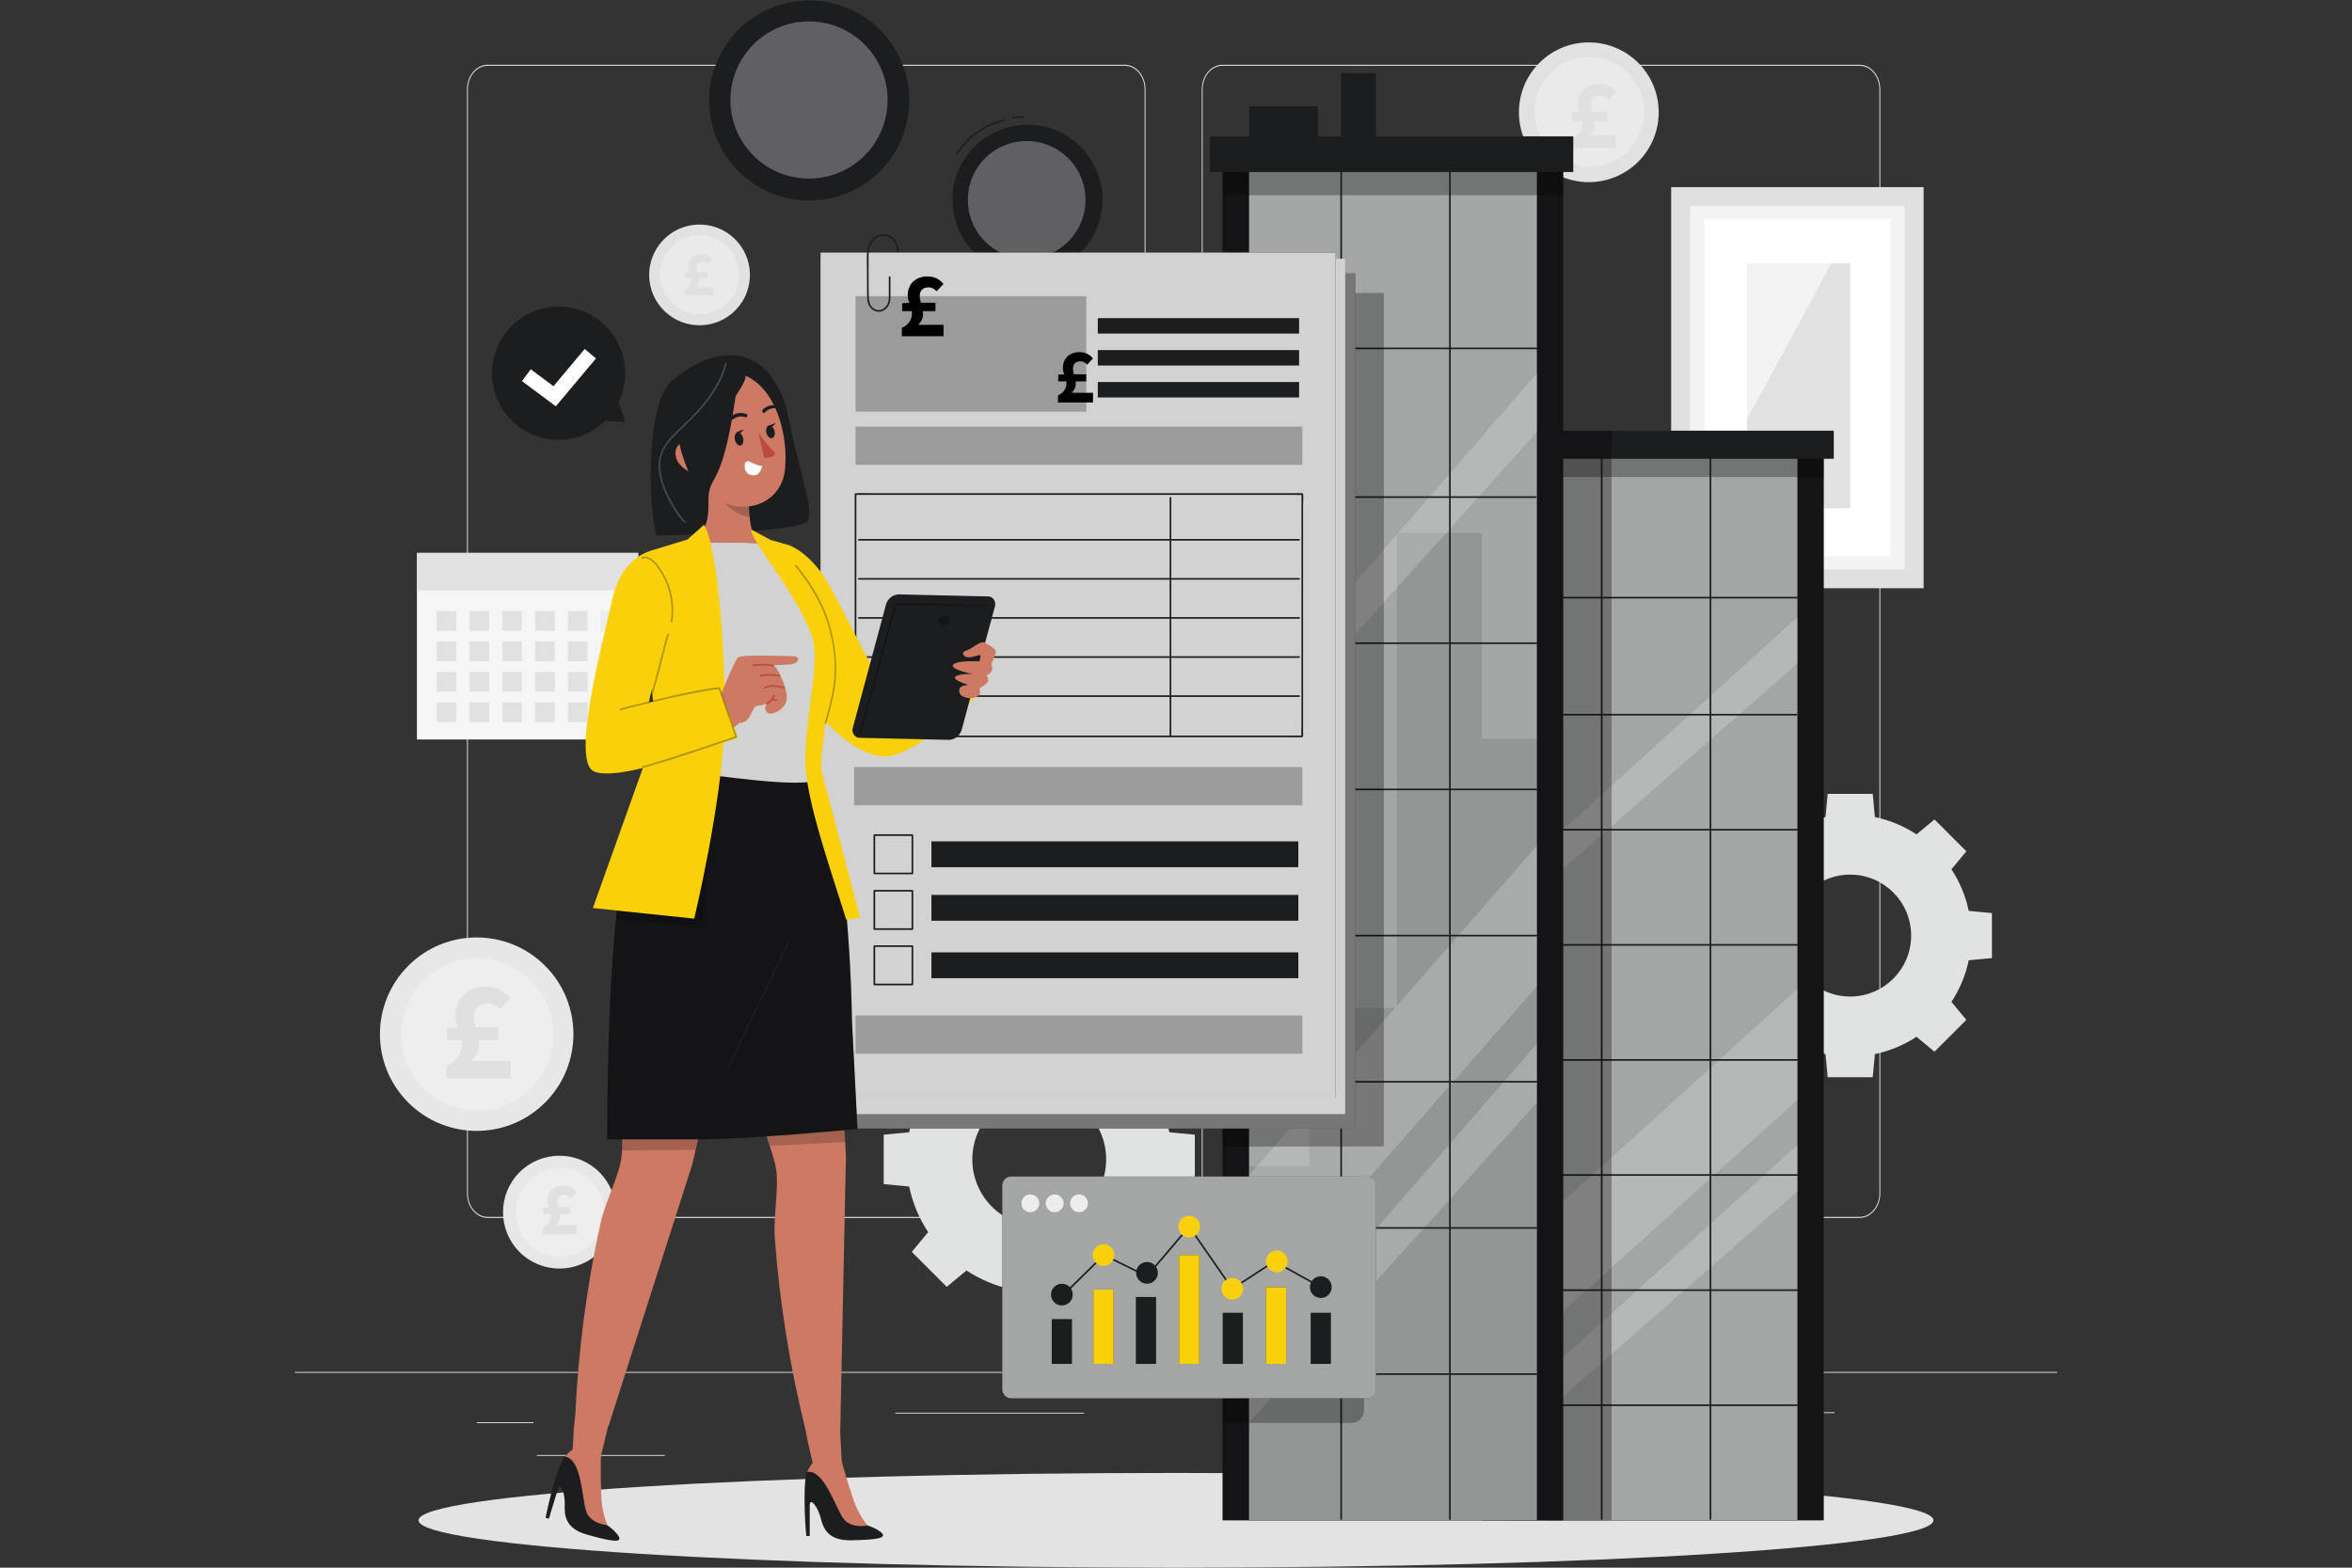 <?xml version="1.0" encoding="UTF-8"?>
<!-- Generator: Adobe Illustrator 28.1.0, SVG Export Plug-In . SVG Version: 6.00 Build 0)  -->
<svg xmlns="http://www.w3.org/2000/svg" xmlns:xlink="http://www.w3.org/1999/xlink" version="1.1" id="Layer_1" x="0px" y="0px" viewBox="0 0 1080 720" style="enable-background:new 0 0 1080 720;" xml:space="preserve">
<rect x="0" y="0" width="1080" height="720" fill="#333333" stroke="none"/>
<style type="text/css">
	.st0{fill:#E0E0E1;}
	.st1{fill:#E1E1E1;}
	.st2{fill:#F5F5F5;}
	.st3{fill:#ECECEC;}
	.st4{fill:#E7E7E7;}
	.st5{opacity:0.3;fill:#FFFFFF;}
	.st6{fill:#E1E1E2;}
	.st7{opacity:0.6;fill:#FFFFFF;enable-background:new    ;}
	.st8{fill:#FFFFFF;}
	.st9{fill:#E1E2E2;}
	.st10{fill:#E3E3E3;}
	.st11{fill:#1C1D1F;}
	.st12{opacity:0.3;}
	.st13{opacity:0.6;fill:#FFFFFF;}
	.st14{opacity:0.2;fill:#FFFFFF;}
	.st15{opacity:0.1;}
	.st16{fill:#F9D00A;}
	.st17{opacity:0.8;fill:#FFFFFF;}
	.st18{opacity:0.4;fill:#FFFFFF;}
	.st19{opacity:0.3;fill:#1C1D1F;}
	.st20{fill:#CD7963;}
	.st21{opacity:0.2;enable-background:new    ;}
	.st22{opacity:0.2;}
	.st23{fill:#B94C3C;}
</style>
<g>
	<g>
		<g>
			<g>
				<g>
					<path class="st0" d="M853.91,559.37H561.33c-5.23,0-9.49-5.06-9.49-11.29V41.03c0-6.23,4.26-11.29,9.49-11.29h292.58       c5.23,0,9.49,5.06,9.49,11.29v507.05C863.4,554.3,859.14,559.37,853.91,559.37z M561.33,30.22c-5.01,0-9.08,4.85-9.08,10.81       v507.05c0,5.96,4.08,10.81,9.08,10.81h292.58c5.01,0,9.08-4.85,9.08-10.81V41.03c0-5.96-4.08-10.81-9.08-10.81H561.33z"></path>
				</g>
			</g>
			<g>
				<g>
					<path class="st0" d="M516.52,559.37H223.93c-5.23,0-9.49-5.06-9.49-11.29V41.03c0-6.23,4.26-11.29,9.49-11.29h292.58       c5.23,0,9.49,5.06,9.49,11.29v507.05C526.01,554.3,521.75,559.37,516.52,559.37z M223.93,30.22c-5.01,0-9.08,4.85-9.08,10.81       v507.05c0,5.96,4.08,10.81,9.08,10.81h292.58c5.01,0,9.08-4.85,9.08-10.81V41.03c0-5.96-4.08-10.81-9.08-10.81H223.93z"></path>
				</g>
			</g>
		</g>
		<g>
			<g>
				<g>
					<rect x="135.31" y="630.1" class="st0" width="809.37" height="0.4"></rect>
				</g>
			</g>
			<rect x="218.96" y="653.2" class="st1" width="26" height="0.4"></rect>
			<rect x="411.07" y="648.81" class="st0" width="86.65" height="0.4"></rect>
			<rect x="246.57" y="668.23" class="st1" width="58.68" height="0.4"></rect>
			<rect x="747.77" y="648.6" class="st0" width="69.91" height="0.4"></rect>
			<rect x="832.11" y="648.6" class="st0" width="10.25" height="0.4"></rect>
			<rect x="647.18" y="658.68" class="st0" width="87.23" height="0.4"></rect>
		</g>
	</g>
	<g>
		<rect x="191.44" y="253.94" class="st2" width="101.61" height="85.69"></rect>
		<rect x="191.44" y="253.94" class="st1" width="101.61" height="17.23"></rect>
		<rect x="200.53" y="280.67" class="st1" width="9.01" height="9.01"></rect>
		<rect x="215.59" y="280.67" class="st1" width="9.01" height="9.01"></rect>
		<rect x="230.66" y="280.67" class="st1" width="9.01" height="9.01"></rect>
		<rect x="245.72" y="280.67" class="st1" width="9.01" height="9.01"></rect>
		<rect x="260.79" y="280.67" class="st1" width="9.01" height="9.01"></rect>
		<rect x="275.85" y="280.67" class="st3" width="9.01" height="9.01"></rect>
		<rect x="200.53" y="294.66" class="st1" width="9.01" height="9.01"></rect>
		<rect x="215.59" y="294.66" class="st1" width="9.01" height="9.01"></rect>
		<rect x="230.66" y="294.66" class="st1" width="9.01" height="9.01"></rect>
		<rect x="245.72" y="294.66" class="st1" width="9.01" height="9.01"></rect>
		<rect x="260.79" y="294.66" class="st1" width="9.01" height="9.01"></rect>
		<rect x="275.85" y="294.66" class="st3" width="9.01" height="9.01"></rect>
		<rect x="200.53" y="308.64" class="st1" width="9.01" height="9.01"></rect>
		<rect x="215.59" y="308.64" class="st1" width="9.01" height="9.01"></rect>
		<rect x="230.66" y="308.64" class="st1" width="9.01" height="9.01"></rect>
		<rect x="245.72" y="308.64" class="st1" width="9.01" height="9.01"></rect>
		<rect x="260.79" y="308.64" class="st1" width="9.01" height="9.01"></rect>
		<rect x="275.85" y="308.64" class="st3" width="9.01" height="9.01"></rect>
		<rect x="200.53" y="322.63" class="st1" width="9.01" height="9.01"></rect>
		<rect x="215.59" y="322.63" class="st1" width="9.01" height="9.01"></rect>
		<rect x="230.66" y="322.63" class="st1" width="9.01" height="9.01"></rect>
		<rect x="245.72" y="322.63" class="st1" width="9.01" height="9.01"></rect>
		<rect x="260.79" y="322.63" class="st1" width="9.01" height="9.01"></rect>
		<rect x="275.85" y="322.63" class="st3" width="9.01" height="9.01"></rect>
	</g>
	<g>
		
			<ellipse transform="matrix(0.707 -0.707 0.707 0.707 -271.744 293.95)" class="st4" cx="218.96" cy="475" rx="44.43" ry="44.43"></ellipse>
		<g>
			
				<ellipse transform="matrix(0.94 -0.342 0.342 0.94 -149.176 103.456)" class="st5" cx="218.96" cy="475" rx="34.89" ry="34.89"></ellipse>
		</g>
	</g>
	<g>
		
			<ellipse transform="matrix(0.707 -0.707 0.707 0.707 177.297 531.018)" class="st6" cx="729.64" cy="51.49" rx="32.1" ry="32.1"></ellipse>
		<g>
			
				<ellipse transform="matrix(0.94 -0.342 0.342 0.94 26.349 252.509)" class="st5" cx="729.64" cy="51.49" rx="25.2" ry="25.2"></ellipse>
		</g>
	</g>
	<g>
		<path class="st0" d="M721.69,63.74c2.88-1.23,4.95-3.72,4.95-6.94c0-2.94-2.11-6.13-2.11-8.9c0-5.72,4.02-9.29,9.65-9.29    c3.43,0,5.87,1.31,7.85,3.68l-3.36,3.59c-1.12-1.24-2.32-1.91-3.92-1.91c-2.66,0-4.32,1.39-4.32,4.29c0,2.76,1.61,5.46,1.61,8.61    c0,2.14-0.68,3.56-2.24,5.2v0.18h12.25v5.59h-20.35V63.74z M721.83,51.73l3.7-0.23h12.57v4.09h-16.27V51.73z"></path>
	</g>
	<g>
		
			<ellipse transform="matrix(0.707 -0.707 0.707 0.707 -318.407 344.783)" class="st4" cx="256.99" cy="556.74" rx="25.92" ry="25.92"></ellipse>
		<g>
			
				<ellipse transform="matrix(0.94 -0.342 0.342 0.94 -174.827 121.379)" class="st5" cx="256.99" cy="556.74" rx="20.35" ry="20.35"></ellipse>
		</g>
	</g>
	<g>
		
			<ellipse transform="matrix(0.758 -0.652 0.652 0.758 -4.551 240.079)" class="st6" cx="321.25" cy="126.17" rx="23.14" ry="23.14"></ellipse>
		<g>
			<path class="st5" d="M339.37,127.47c-0.72,10.01-9.41,17.54-19.42,16.82c-10.01-0.72-17.54-9.41-16.82-19.42     c0.72-10.01,9.41-17.54,19.42-16.82C332.56,108.77,340.09,117.47,339.37,127.47z"></path>
		</g>
		<g>
			<path class="st0" d="M314.36,132.94c1.85-0.8,3.19-2.4,3.19-4.47c0-1.89-1.36-3.95-1.36-5.73c0-3.69,2.59-5.98,6.21-5.98     c2.21,0,3.78,0.85,5.05,2.37l-2.17,2.31c-0.72-0.8-1.49-1.23-2.52-1.23c-1.72,0-2.78,0.89-2.78,2.76c0,1.78,1.04,3.52,1.04,5.55     c0,1.38-0.44,2.29-1.45,3.35v0.12h7.89v3.6h-13.1V132.94z M314.45,125.21l2.39-0.15h8.09v2.64h-10.48V125.21z"></path>
		</g>
	</g>
	<g>
		<rect x="767.37" y="85.95" class="st0" width="115.93" height="184.22"></rect>
		<rect x="776.08" y="94.54" class="st7" width="98.5" height="167.04"></rect>
		<rect x="782.6" y="100.56" class="st8" width="85.47" height="155"></rect>
		<rect x="802.24" y="120.89" class="st6" width="47.34" height="112.56"></rect>
		<path class="st7" d="M787.6,103.94c0,0-1.53,112.43,0.76,112.05c2.29-0.38,60.97-110.71,61.22-111.86L787.6,103.94z"></path>
	</g>
	<path class="st9" d="M904.01,418.35c-1.44-6.93-4.18-13.38-7.94-19.1l6.84-8.26l-14.62-14.62l-8.26,6.84   c-5.72-3.76-12.17-6.5-19.1-7.94l-1-10.65h-20.68l-1,10.65c-6.93,1.44-13.38,4.18-19.1,7.94l-8.26-6.84l-14.62,14.62l6.84,8.26   c-3.76,5.72-6.5,12.17-7.94,19.1l-10.65,1v20.68l10.65,1c1.44,6.93,4.18,13.38,7.94,19.1l-6.84,8.26l14.62,14.62l8.26-6.84   c5.72,3.76,12.17,6.5,19.1,7.94l1,10.65h20.68l1-10.65c6.93-1.44,13.38-4.18,19.1-7.94l8.26,6.84l14.62-14.62l-6.84-8.26   c3.76-5.73,6.5-12.17,7.94-19.1l10.65-1v-20.68L904.01,418.35z M877.57,429.69c0,15.46-12.53,27.99-28,27.99   c-15.46,0-28-12.53-28-27.99c0-15.46,12.53-28,28-28C865.04,401.7,877.57,414.23,877.57,429.69z"></path>
	<path class="st9" d="M536.95,520.03c-1.58-7.61-4.59-14.68-8.72-20.97l7.51-9.07l-16.05-16.05l-9.07,7.51   c-6.28-4.12-13.36-7.14-20.96-8.71l-1.1-11.69h-22.7l-1.1,11.69c-7.61,1.58-14.68,4.59-20.96,8.71l-9.07-7.51L418.68,490l7.51,9.07   c-4.12,6.28-7.14,13.36-8.72,20.96l-11.69,1.1v22.7l11.69,1.1c1.58,7.61,4.59,14.68,8.72,20.96l-7.51,9.07l16.05,16.05l9.07-7.51   c6.28,4.12,13.36,7.14,20.96,8.72l1.1,11.69h22.7l1.1-11.69c7.61-1.58,14.68-4.59,20.96-8.72l9.07,7.51l16.05-16.05l-7.51-9.07   c4.12-6.28,7.14-13.36,8.72-20.96l11.69-1.1v-22.7L536.95,520.03z M507.93,532.48c0,16.97-13.76,30.73-30.73,30.73   c-16.97,0-30.73-13.76-30.73-30.73c0-16.97,13.76-30.73,30.73-30.73C494.18,501.75,507.93,515.51,507.93,532.48z"></path>
	<g>
		<g>
			<path class="st10" d="M887.82,698.24C887.82,710.26,732.1,720,540,720s-347.82-9.74-347.82-21.76     c0-12.02,155.73-21.76,347.82-21.76S887.82,686.22,887.82,698.24z"></path>
		</g>
	</g>
	<g>
		
			<ellipse transform="matrix(0.441 -0.897 0.897 0.441 166.451 359.218)" class="st11" cx="371.61" cy="45.98" rx="45.97" ry="45.97"></ellipse>
		<g>
			
				<ellipse transform="matrix(0.743 -0.669 0.669 0.743 64.612 260.363)" class="st5" cx="371.61" cy="45.98" rx="36.09" ry="36.09"></ellipse>
		</g>
	</g>
	<g>
		
			<ellipse transform="matrix(0.383 -0.924 0.924 0.383 206.417 492.338)" class="st11" cx="471.6" cy="91.72" rx="34.42" ry="34.42"></ellipse>
		<g>
			
				<ellipse transform="matrix(0.662 -0.749 0.749 0.662 90.526 384.296)" class="st5" cx="471.6" cy="91.72" rx="27.03" ry="27.03"></ellipse>
		</g>
		<g>
			<g>
				<g>
					<path class="st11" d="M439.67,70.84c4.91-7.62,12.67-13.16,21.47-15.34c0.47-0.12,0.27-0.84-0.2-0.72       c-8.99,2.23-16.91,7.9-21.92,15.69C438.76,70.87,439.41,71.24,439.67,70.84L439.67,70.84z"></path>
				</g>
			</g>
			<g>
				<g>
					<path class="st11" d="M465.17,54.45c1.47-0.29,2.97-0.37,4.47-0.25c0.48,0.04,0.48-0.71,0-0.75c-1.56-0.12-3.13-0.02-4.67,0.28       C464.5,53.82,464.7,54.54,465.17,54.45L465.17,54.45z"></path>
				</g>
			</g>
		</g>
	</g>
	<g>
		<g>
			<g>
				<rect x="681.03" y="210.29" class="st11" width="156.39" height="487.95"></rect>
				<rect x="681.03" y="210.29" class="st12" width="156.39" height="487.95"></rect>
				<g>
					<rect x="693.18" y="210.41" class="st11" width="132.16" height="487.83"></rect>
					<rect x="693.18" y="210.41" class="st13" width="132.16" height="487.83"></rect>
					<polygon class="st14" points="825.33,454.26 693.81,573.43 693.81,623.79 825.33,505.17      "></polygon>
					<polygon class="st14" points="825.33,525.88 693.18,645.76 693.18,662.88 825.33,547.15      "></polygon>
					<polygon class="st14" points="825.33,283.46 693.18,403.34 693.18,420.47 825.33,304.73      "></polygon>
					<rect x="681.11" y="210.41" class="st12" width="156.32" height="8.67"></rect>
					<g>
						<g>
							<path class="st11" d="M691.43,328.6c17.38,0,34.77,0,52.15,0c17.24,0,34.49,0,51.73,0c9.89,0,19.77,0,29.66,0         c0.48,0,0.48-0.75,0-0.75c-17.38,0-34.77,0-52.15,0c-17.24,0-34.49,0-51.73,0c-9.89,0-19.77,0-29.66,0         C690.94,327.85,690.94,328.6,691.43,328.6L691.43,328.6z"></path>
						</g>
					</g>
					<g>
						<g>
							<path class="st11" d="M690.97,381.46c17.48,0,34.95,0,52.43,0c17.39,0,34.78,0,52.17,0c9.92,0,19.84,0,29.76,0         c0.48,0,0.48-0.75,0-0.75c-17.48,0-34.95,0-52.43,0c-17.39,0-34.78,0-52.17,0c-9.92,0-19.84,0-29.76,0         C690.48,380.71,690.48,381.46,690.97,381.46L690.97,381.46z"></path>
						</g>
					</g>
					<g>
						<g>
							<path class="st11" d="M691.64,434.32c17.4,0,34.8,0,52.2,0c17.27,0,34.54,0,51.81,0c9.89,0,19.79,0,29.68,0         c0.48,0,0.48-0.75,0-0.75c-17.4,0-34.8,0-52.2,0c-17.27,0-34.54,0-51.81,0c-9.89,0-19.79,0-29.68,0         C691.16,433.57,691.15,434.32,691.64,434.32L691.64,434.32z"></path>
						</g>
					</g>
					<g>
						<g>
							<path class="st11" d="M691,487.18c17.47,0,34.95,0,52.42,0c17.39,0,34.77,0,52.16,0c9.92,0,19.84,0,29.76,0         c0.48,0,0.48-0.75,0-0.75c-17.47,0-34.95,0-52.42,0c-17.39,0-34.77,0-52.16,0c-9.92,0-19.84,0-29.76,0         C690.51,486.43,690.51,487.18,691,487.18L691,487.18z"></path>
						</g>
					</g>
					<g>
						<g>
							<path class="st11" d="M691,540.04c17.47,0,34.95,0,52.42,0c17.39,0,34.77,0,52.16,0c9.92,0,19.84,0,29.76,0         c0.48,0,0.48-0.75,0-0.75c-17.47,0-34.95,0-52.42,0c-17.39,0-34.77,0-52.16,0c-9.92,0-19.84,0-29.76,0         C690.51,539.29,690.51,540.04,691,540.04L691,540.04z"></path>
						</g>
					</g>
					<g>
						<g>
							<path class="st11" d="M694.17,592.9c17.12,0,34.23,0,51.35,0c16.82,0,33.63,0,50.45,0c9.79,0,19.58,0,29.36,0         c0.48,0,0.48-0.75,0-0.75c-17.12,0-34.23,0-51.35,0c-16.82,0-33.63,0-50.45,0c-9.79,0-19.58,0-29.36,0         C693.69,592.15,693.69,592.9,694.17,592.9L694.17,592.9z"></path>
						</g>
					</g>
					<g>
						<g>
							<path class="st11" d="M694.17,645.75c17.12,0,34.23,0,51.35,0c16.82,0,33.63,0,50.45,0c9.79,0,19.58,0,29.36,0         c0.48,0,0.48-0.75,0-0.75c-17.12,0-34.23,0-51.35,0c-16.82,0-33.63,0-50.45,0c-9.79,0-19.58,0-29.36,0         C693.69,645,693.69,645.75,694.17,645.75L694.17,645.75z"></path>
						</g>
					</g>
					<g>
						<g>
							<path class="st11" d="M691.43,274.87c17.43,0,34.85,0,52.28,0c17.31,0,34.62,0,51.92,0c9.9,0,19.8,0,29.71,0         c0.48,0,0.48-0.75,0-0.75c-17.43,0-34.85,0-52.28,0c-17.31,0-34.62,0-51.92,0c-9.9,0-19.8,0-29.71,0         C690.94,274.12,690.94,274.87,691.43,274.87L691.43,274.87z"></path>
						</g>
					</g>
					<g>
						<g>
							<path class="st11" d="M735.1,208.97c0,63.64,0,127.29,0,190.93c0,63.42,0,126.84,0,190.27c0,35.83,0,71.65,0,107.48         c0,0.48,0.75,0.48,0.75,0c0-63.64,0-127.29,0-190.93c0-63.42,0-126.84,0-190.27c0-35.83,0-71.65,0-107.48         C735.85,208.49,735.1,208.49,735.1,208.97L735.1,208.97z"></path>
						</g>
					</g>
					<g>
						<g>
							<path class="st11" d="M785.03,208.97c0,63.64,0,127.29,0,190.93c0,63.42,0,126.84,0,190.27c0,35.83,0,71.65,0,107.48         c0,0.48,0.75,0.48,0.75,0c0-63.64,0-127.29,0-190.93c0-63.42,0-126.84,0-190.27c0-35.83,0-71.65,0-107.48         C785.78,208.49,785.03,208.49,785.03,208.97L785.03,208.97z"></path>
						</g>
					</g>
				</g>
				<rect x="675.19" y="197.8" class="st11" width="166.85" height="12.9"></rect>
			</g>
			<rect x="710.15" y="197.8" class="st12" width="29.88" height="500.44"></rect>
		</g>
		<g>
			<g>
				<rect x="561.4" y="78.48" class="st11" width="156.39" height="619.76"></rect>
				<rect x="561.4" y="78.48" class="st12" width="156.39" height="619.76"></rect>
				<g>
					<rect x="573.55" y="78.63" class="st11" width="132.16" height="619.61"></rect>
					<rect x="573.55" y="78.63" class="st13" width="132.16" height="619.61"></rect>
					<polygon class="st15" points="573.55,535.68 601.17,535.68 601.17,462.83 641.48,462.83 641.48,386.17 641.48,244.73        680.39,244.73 680.39,339.24 705.71,339.24 705.71,698.24 573.55,698.24      "></polygon>
					<polygon class="st14" points="705.71,388.36 573.55,539.71 573.55,603.69 705.71,453.02      "></polygon>
					<polygon class="st14" points="705.71,479.32 573.55,631.58 573.55,653.33 705.71,506.34      "></polygon>
					<polygon class="st14" points="705.71,171.42 573.55,323.68 573.55,345.43 705.71,198.44      "></polygon>
					<rect x="561.48" y="78.63" class="st12" width="156.32" height="11.01"></rect>
					<g>
						<g>
							<path class="st11" d="M573.99,228.66c17.01,0,34.02,0,51.02,0c17.16,0,34.33,0,51.49,0c9.58,0,19.15,0,28.73,0         c0.48,0,0.48-0.75,0-0.75c-17.01,0-34.02,0-51.02,0c-17.16,0-34.33,0-51.49,0c-9.58,0-19.15,0-28.73,0         C573.5,227.91,573.5,228.66,573.99,228.66L573.99,228.66z"></path>
						</g>
					</g>
					<g>
						<g>
							<path class="st11" d="M573.55,295.79c17.1,0,34.2,0,51.3,0c17.3,0,34.61,0,51.91,0c9.59,0,19.18,0,28.77,0         c0.48,0,0.48-0.75,0-0.75c-17.1,0-34.2,0-51.3,0c-17.3,0-34.61,0-51.91,0c-9.59,0-19.18,0-28.77,0         C573.06,295.04,573.06,295.79,573.55,295.79L573.55,295.79z"></path>
						</g>
					</g>
					<g>
						<g>
							<path class="st11" d="M574.19,362.93c17.04,0,34.07,0,51.11,0c17.2,0,34.4,0,51.59,0c9.54,0,19.09,0,28.63,0         c0.48,0,0.48-0.75,0-0.75c-17.04,0-34.07,0-51.11,0c-17.2,0-34.4,0-51.59,0c-9.54,0-19.09,0-28.63,0         C573.7,362.18,573.7,362.93,574.19,362.93L574.19,362.93z"></path>
						</g>
					</g>
					<g>
						<g>
							<path class="st11" d="M573.58,430.07c17.08,0,34.16,0,51.23,0c17.28,0,34.56,0,51.84,0c9.62,0,19.25,0,28.87,0         c0.48,0,0.48-0.75,0-0.75c-17.08,0-34.16,0-51.23,0c-17.28,0-34.56,0-51.84,0c-9.62,0-19.25,0-28.87,0         C573.09,429.32,573.09,430.07,573.58,430.07L573.58,430.07z"></path>
						</g>
					</g>
					<g>
						<g>
							<path class="st11" d="M573.58,497.2c17.08,0,34.16,0,51.23,0c17.28,0,34.56,0,51.84,0c9.62,0,19.25,0,28.87,0         c0.48,0,0.48-0.75,0-0.75c-17.08,0-34.16,0-51.23,0c-17.28,0-34.56,0-51.84,0c-9.62,0-19.25,0-28.87,0         C573.09,496.45,573.09,497.2,573.58,497.2L573.58,497.2z"></path>
						</g>
					</g>
					<g>
						<g>
							<path class="st11" d="M574.19,564.34c17.04,0,34.07,0,51.11,0c17.2,0,34.4,0,51.59,0c9.54,0,19.09,0,28.63,0         c0.48,0,0.48-0.75,0-0.75c-17.04,0-34.07,0-51.11,0c-17.2,0-34.4,0-51.59,0c-9.54,0-19.09,0-28.63,0         C573.7,563.59,573.7,564.34,574.19,564.34L574.19,564.34z"></path>
						</g>
					</g>
					<g>
						<g>
							<path class="st11" d="M574.01,631.48c17.08,0,34.15,0,51.23,0c17.17,0,34.34,0,51.5,0c9.6,0,19.19,0,28.79,0         c0.48,0,0.48-0.75,0-0.75c-17.08,0-34.15,0-51.23,0c-17.17,0-34.34,0-51.5,0c-9.6,0-19.19,0-28.79,0         C573.52,630.73,573.52,631.48,574.01,631.48L574.01,631.48z"></path>
						</g>
					</g>
					<g>
						<g>
							<path class="st11" d="M573.99,160.4c17.08,0,34.15,0,51.23,0c17.17,0,34.34,0,51.51,0c9.6,0,19.2,0,28.79,0         c0.48,0,0.48-0.75,0-0.75c-17.08,0-34.15,0-51.23,0c-17.17,0-34.34,0-51.51,0c-9.6,0-19.2,0-28.79,0         C573.5,159.65,573.5,160.4,573.99,160.4L573.99,160.4z"></path>
						</g>
					</g>
					<g>
						<g>
							<path class="st11" d="M615.47,76.81c0,80.86,0,161.71,0,242.57c0,80.59,0,161.17,0,241.76c0,45.51,0,91.02,0,136.53         c0,0.48,0.75,0.48,0.75,0c0-80.86,0-161.71,0-242.57c0-80.59,0-161.17,0-241.76c0-45.51,0-91.02,0-136.53         C616.22,76.32,615.47,76.32,615.47,76.81L615.47,76.81z"></path>
						</g>
					</g>
					<g>
						<g>
							<path class="st11" d="M665.4,76.81c0,81.34,0,162.68,0,244.02c0,80.66,0,161.32,0,241.98c0,44.96,0,89.91,0,134.87         c0,0.48,0.75,0.48,0.75,0c0-80.05,0-160.1,0-240.15c0-81.02,0-162.04,0-243.05c0-45.88,0-91.77,0-137.65         C666.15,76.32,665.4,76.32,665.4,76.81L665.4,76.81z"></path>
						</g>
					</g>
				</g>
				<rect x="555.57" y="62.61" class="st11" width="166.85" height="16.39"></rect>
			</g>
			<rect x="573.55" y="48.83" class="st11" width="31.61" height="19.57"></rect>
			<rect x="615.84" y="33.61" class="st11" width="16" height="31.36"></rect>
		</g>
	</g>
	<polygon class="st12" points="561.48,134.58 561.4,526.57 635.43,526.57 635.43,134.58  "></polygon>
	<path class="st12" d="M620.55,653.51H561.4v-21.18h64.93v15.41C626.33,650.93,623.74,653.51,620.55,653.51z"></path>
	<g>
		<g>
			<g>
				<path class="st11" d="M627.75,642.18H464.33c-2.26,0-4.09-1.83-4.09-4.09v-93.66c0-2.26,1.83-4.09,4.09-4.09h163.42      c2.26,0,4.09,1.83,4.09,4.09v93.66C631.85,640.35,630.01,642.18,627.75,642.18z"></path>
				<path class="st13" d="M627.75,642.18H464.33c-2.26,0-4.09-1.83-4.09-4.09v-93.66c0-2.26,1.83-4.09,4.09-4.09h163.42      c2.26,0,4.09,1.83,4.09,4.09v93.66C631.85,640.35,630.01,642.18,627.75,642.18z"></path>
			</g>
			<g>
				<g>
					<path class="st11" d="M486.3,597.17c2.52-2.29,4.88-4.78,7.31-7.16c3.67-3.62,7.35-7.24,11.02-10.86       c0.84-0.83,1.67-1.65,2.51-2.48c-0.15,0.02-0.3,0.04-0.45,0.06c5.77,2.84,11.55,5.68,17.32,8.52c0.83,0.41,1.66,0.82,2.49,1.23       c0.14,0.07,0.34,0.07,0.45-0.06c5.64-6.64,11.28-13.27,16.92-19.91c0.81-0.96,1.63-1.92,2.44-2.88       c-0.2-0.03-0.39-0.05-0.59-0.08c5.78,8.34,11.57,16.67,17.35,25.01c0.82,1.18,1.64,2.36,2.46,3.54       c0.11,0.16,0.33,0.25,0.51,0.13c5.62-3.67,11.24-7.34,16.87-11.01c0.82-0.53,1.64-1.07,2.45-1.6c0.4-0.26,0.03-0.91-0.38-0.65       c-5.62,3.67-11.24,7.34-16.87,11.01c-0.82,0.53-1.64,1.07-2.45,1.6c0.17,0.04,0.34,0.09,0.51,0.13       c-5.78-8.34-11.57-16.67-17.35-25.01c-0.82-1.18-1.64-2.36-2.46-3.54c-0.13-0.18-0.42-0.27-0.59-0.08       c-5.64,6.64-11.28,13.27-16.92,19.91c-0.81,0.96-1.63,1.92-2.44,2.88c0.15-0.02,0.3-0.04,0.45-0.06       c-5.77-2.84-11.55-5.68-17.32-8.52c-0.83-0.41-1.66-0.82-2.49-1.23c-0.15-0.07-0.33-0.06-0.45,0.06       c-5.97,5.9-11.95,11.8-17.94,17.68c-0.96,0.94-1.9,1.92-2.89,2.82C485.41,596.96,485.94,597.49,486.3,597.17L486.3,597.17z"></path>
				</g>
			</g>
			<rect x="482.95" y="605.83" class="st11" width="9.29" height="20.58"></rect>
			<rect x="502.07" y="592.23" class="st11" width="9.29" height="34.18"></rect>
			<rect x="521.56" y="595.67" class="st11" width="9.29" height="30.74"></rect>
			<rect x="541.4" y="576.4" class="st11" width="9.29" height="50.01"></rect>
			<rect x="561.44" y="602.92" class="st11" width="9.29" height="23.49"></rect>
			<path class="st11" d="M492.59,594.57c0,2.76-2.23,4.99-4.99,4.99c-2.76,0-4.99-2.23-4.99-4.99s2.23-4.99,4.99-4.99     C490.35,589.58,492.59,591.82,492.59,594.57z"></path>
			<path class="st16" d="M511.71,576.4c0,2.76-2.23,4.99-4.99,4.99c-2.76,0-4.99-2.23-4.99-4.99s2.23-4.99,4.99-4.99     C509.47,571.41,511.71,573.65,511.71,576.4z"></path>
			<circle class="st11" cx="526.68" cy="584.59" r="4.99"></circle>
			<path class="st16" d="M551.03,563.37c0,2.76-2.23,4.99-4.99,4.99c-2.76,0-4.99-2.23-4.99-4.99s2.23-4.99,4.99-4.99     C548.8,558.38,551.03,560.61,551.03,563.37z"></path>
			<path class="st16" d="M570.84,591.91c0,2.76-2.23,4.99-4.99,4.99c-2.76,0-4.99-2.23-4.99-4.99c0-2.76,2.23-4.99,4.99-4.99     C568.61,586.92,570.84,589.16,570.84,591.91z"></path>
			<rect x="581.29" y="591.14" class="st11" width="9.29" height="35.27"></rect>
			<rect x="502.07" y="592.23" class="st16" width="9.29" height="34.18"></rect>
			<rect x="541.4" y="576.4" class="st16" width="9.29" height="50.01"></rect>
			<rect x="581.29" y="591.14" class="st16" width="9.29" height="35.27"></rect>
			<rect x="601.84" y="602.92" class="st11" width="9.29" height="23.49"></rect>
			<g>
				<g>
					<path class="st11" d="M584.98,579.63c6.22,3.45,12.43,6.9,18.65,10.36c0.89,0.49,1.77,0.99,2.66,1.48       c0.42,0.23,0.8-0.41,0.38-0.65c-6.22-3.45-12.43-6.9-18.65-10.36c-0.89-0.49-1.77-0.99-2.66-1.48       C584.94,578.75,584.56,579.4,584.98,579.63L584.98,579.63z"></path>
				</g>
			</g>
			<path class="st16" d="M591.27,579.31c0,2.76-2.23,4.99-4.99,4.99c-2.76,0-4.99-2.23-4.99-4.99c0-2.76,2.23-4.99,4.99-4.99     C589.04,574.32,591.27,576.55,591.27,579.31z"></path>
			<path class="st11" d="M611.48,591.14c0,2.76-2.23,4.99-4.99,4.99s-4.99-2.23-4.99-4.99s2.23-4.99,4.99-4.99     S611.48,588.39,611.48,591.14z"></path>
		</g>
		<path class="st17" d="M477.21,552.65c0,2.26-1.83,4.09-4.09,4.09s-4.09-1.83-4.09-4.09c0-2.26,1.83-4.09,4.09-4.09    S477.21,550.39,477.21,552.65z"></path>
		<path class="st17" d="M488.38,552.65c0,2.26-1.83,4.09-4.09,4.09c-2.26,0-4.09-1.83-4.09-4.09c0-2.26,1.83-4.09,4.09-4.09    C486.55,548.56,488.38,550.39,488.38,552.65z"></path>
		<path class="st17" d="M499.56,552.65c0,2.26-1.83,4.09-4.09,4.09s-4.09-1.83-4.09-4.09c0-2.26,1.83-4.09,4.09-4.09    S499.56,550.39,499.56,552.65z"></path>
	</g>
	<g>
		<g>
			<g>
				<rect x="376.87" y="125.58" class="st11" width="245.46" height="392.72"></rect>
				<rect x="376.87" y="125.58" class="st18" width="245.46" height="392.72"></rect>
			</g>
			<g>
				<rect x="376.79" y="118.83" class="st11" width="240.93" height="392.93"></rect>
				<rect x="376.79" y="118.83" class="st17" width="240.93" height="392.93"></rect>
			</g>
			<g>
				<rect x="376.79" y="116" class="st11" width="236.49" height="388.15"></rect>
				<rect x="376.79" y="116" class="st17" width="236.49" height="388.15"></rect>
			</g>
			<rect x="392.84" y="136.02" class="st19" width="105.96" height="53.05"></rect>
			<rect x="504.09" y="146.11" class="st11" width="92.44" height="7.09"></rect>
			<rect x="504.09" y="160.78" class="st11" width="92.44" height="7.09"></rect>
			<rect x="504.09" y="175.45" class="st11" width="92.44" height="7.09"></rect>
			<rect x="392.84" y="195.92" class="st19" width="205.15" height="17.57"></rect>
			<rect x="392.84" y="466.37" class="st19" width="205.15" height="17.57"></rect>
			<rect x="392.18" y="352.28" class="st19" width="205.81" height="17.57"></rect>
			<rect x="427.7" y="386.42" class="st11" width="168.47" height="11.86"></rect>
			<rect x="427.7" y="411.01" class="st11" width="168.47" height="11.86"></rect>
			<rect x="427.7" y="437.4" class="st11" width="168.47" height="11.86"></rect>
			<g>
				<g>
					<g>
						<path class="st11" d="M598,337.81c-1.82,0-3.65,0-5.47,0c-4.99,0-9.98,0-14.96,0c-7.35,0-14.7,0-22.05,0c-9,0-18.01,0-27.01,0        c-9.82,0-19.64,0-29.46,0c-9.91,0-19.83,0-29.74,0c-9.24,0-18.49,0-27.73,0c-7.84,0-15.69,0-23.53,0c-5.62,0-11.23,0-16.85,0        c-1.75,0-3.5,0-5.25,0c-0.86,0-1.9-0.16-2.75,0c-0.11,0.02-0.24,0-0.35,0c0.12,0.12,0.25,0.25,0.38,0.38        c0-3.69,0-7.39,0-11.08c0-8.87,0-17.74,0-26.61c0-10.69,0-21.38,0-32.06c0-9.28,0-18.56,0-27.83c0-3.07,0-6.13,0-9.2        c0-0.93,0-1.87,0-2.8c0-0.39,0.15-1.15,0-1.52c-0.02-0.05,0-0.14,0-0.19c-0.12,0.12-0.25,0.25-0.38,0.38c1.82,0,3.65,0,5.47,0        c4.99,0,9.98,0,14.96,0c7.35,0,14.7,0,22.05,0c9,0,18.01,0,27.01,0c9.82,0,19.64,0,29.46,0c9.91,0,19.83,0,29.74,0        c9.24,0,18.49,0,27.73,0c7.84,0,15.69,0,23.53,0c5.62,0,11.23,0,16.85,0c1.75,0,3.5,0,5.25,0c0.86,0,1.9,0.16,2.75,0        c0.11-0.02,0.24,0,0.35,0c-0.12-0.12-0.25-0.25-0.38-0.38c0,3.69,0,7.39,0,11.08c0,8.87,0,17.74,0,26.61        c0,10.69,0,21.38,0,32.06c0,9.28,0,18.56,0,27.83c0,3.07,0,6.13,0,9.2c0,1.38-0.21,2.96,0,4.32c0.01,0.06,0,0.13,0,0.19        c0,0.48,0.75,0.48,0.75,0c0-3.69,0-7.39,0-11.08c0-8.87,0-17.74,0-26.61c0-10.69,0-21.38,0-32.06c0-9.28,0-18.56,0-27.83        c0-3.07,0-6.13,0-9.2c0-1.39,0.2-2.94,0-4.32c-0.01-0.06,0-0.13,0-0.19c0-0.2-0.17-0.38-0.38-0.38c-1.82,0-3.65,0-5.47,0        c-4.99,0-9.98,0-14.96,0c-7.35,0-14.7,0-22.05,0c-9,0-18.01,0-27.01,0c-9.82,0-19.64,0-29.46,0c-9.91,0-19.83,0-29.74,0        c-9.24,0-18.49,0-27.73,0c-7.84,0-15.69,0-23.53,0c-5.62,0-11.23,0-16.85,0c-2.65,0-5.34-0.12-7.99,0        c-0.12,0.01-0.23,0-0.35,0c-0.2,0-0.38,0.17-0.38,0.38c0,3.69,0,7.39,0,11.08c0,8.87,0,17.74,0,26.61c0,10.69,0,21.38,0,32.06        c0,9.28,0,18.56,0,27.83c0,3.07,0,6.13,0,9.2c0,1.39-0.2,2.94,0,4.32c0.01,0.06,0,0.13,0,0.19c0,0.2,0.17,0.38,0.38,0.38        c1.82,0,3.65,0,5.47,0c4.99,0,9.98,0,14.96,0c7.35,0,14.7,0,22.05,0c9,0,18.01,0,27.01,0c9.82,0,19.64,0,29.46,0        c9.91,0,19.83,0,29.74,0c9.24,0,18.49,0,27.73,0c7.84,0,15.69,0,23.53,0c5.62,0,11.23,0,16.85,0c2.65,0,5.34,0.12,7.99,0        c0.12-0.01,0.23,0,0.35,0C598.48,338.56,598.48,337.81,598,337.81z"></path>
					</g>
				</g>
				<g>
					<g>
						<path class="st11" d="M537.08,228.61c0,28.5,0,57,0,85.5c0,8,0,16,0,24c0,0.48,0.75,0.48,0.75,0c0-28.5,0-57,0-85.5        c0-8,0-16,0-24C537.83,228.13,537.08,228.13,537.08,228.61L537.08,228.61z"></path>
					</g>
				</g>
				<g>
					<g>
						<path class="st11" d="M394.36,248.28c26.29,0,52.58,0,78.87,0s52.58,0,78.87,0c14.81,0,29.62,0,44.43,0        c0.48,0,0.48-0.75,0-0.75c-26.29,0-52.58,0-78.87,0s-52.58,0-78.87,0c-14.81,0-29.62,0-44.43,0        C393.87,247.53,393.87,248.28,394.36,248.28L394.36,248.28z"></path>
					</g>
				</g>
				<g>
					<g>
						<path class="st11" d="M394.36,266.23c26.29,0,52.58,0,78.87,0s52.58,0,78.87,0c14.81,0,29.62,0,44.43,0        c0.48,0,0.48-0.75,0-0.75c-26.29,0-52.58,0-78.87,0s-52.58,0-78.87,0c-14.81,0-29.62,0-44.43,0        C393.87,265.48,393.87,266.23,394.36,266.23L394.36,266.23z"></path>
					</g>
				</g>
				<g>
					<g>
						<path class="st11" d="M394.36,284.18c26.29,0,52.58,0,78.87,0s52.58,0,78.87,0c14.81,0,29.62,0,44.43,0        c0.48,0,0.48-0.75,0-0.75c-26.29,0-52.58,0-78.87,0s-52.58,0-78.87,0c-14.81,0-29.62,0-44.43,0        C393.87,283.43,393.87,284.18,394.36,284.18L394.36,284.18z"></path>
					</g>
				</g>
				<g>
					<g>
						<path class="st11" d="M394.36,302.13c26.29,0,52.58,0,78.87,0s52.58,0,78.87,0c14.81,0,29.62,0,44.43,0        c0.48,0,0.48-0.75,0-0.75c-26.29,0-52.58,0-78.87,0s-52.58,0-78.87,0c-14.81,0-29.62,0-44.43,0        C393.87,301.38,393.87,302.13,394.36,302.13L394.36,302.13z"></path>
					</g>
				</g>
				<g>
					<g>
						<path class="st11" d="M394.36,320.08c26.29,0,52.58,0,78.87,0s52.58,0,78.87,0c14.81,0,29.62,0,44.43,0        c0.48,0,0.48-0.75,0-0.75c-26.29,0-52.58,0-78.87,0s-52.58,0-78.87,0c-14.81,0-29.62,0-44.43,0        C393.87,319.33,393.87,320.08,394.36,320.08L394.36,320.08z"></path>
					</g>
				</g>
			</g>
			<g>
				<g>
					<path class="st11" d="M418.96,400.78c-5.09,0-10.19,0-15.28,0c-0.73,0-1.46,0-2.19,0c0.12,0.12,0.25,0.25,0.38,0.38       c0-5.14,0-10.29,0-15.43c0-0.73,0-1.46,0-2.18c-0.12,0.12-0.25,0.25-0.38,0.38c5.09,0,10.19,0,15.28,0c0.73,0,1.46,0,2.19,0       c-0.12-0.12-0.25-0.25-0.38-0.38c0,5.14,0,10.29,0,15.43c0,0.73,0,1.45,0,2.18c0,0.48,0.75,0.48,0.75,0c0-5.14,0-10.29,0-15.43       c0-0.73,0-1.46,0-2.18c0-0.2-0.17-0.38-0.38-0.38c-5.09,0-10.19,0-15.28,0c-0.73,0-1.46,0-2.19,0c-0.2,0-0.38,0.17-0.38,0.38       c0,5.14,0,10.29,0,15.43c0,0.73,0,1.45,0,2.18c0,0.2,0.17,0.38,0.38,0.38c5.09,0,10.19,0,15.28,0c0.73,0,1.46,0,2.19,0       C419.45,401.53,419.45,400.78,418.96,400.78z"></path>
				</g>
			</g>
			<g>
				<g>
					<path class="st11" d="M418.96,426.33c-5.09,0-10.19,0-15.28,0c-0.73,0-1.46,0-2.19,0c0.12,0.12,0.25,0.25,0.38,0.38       c0-5.14,0-10.29,0-15.43c0-0.73,0-1.45,0-2.18c-0.12,0.12-0.25,0.25-0.38,0.38c5.09,0,10.19,0,15.28,0c0.73,0,1.46,0,2.19,0       c-0.12-0.12-0.25-0.25-0.38-0.38c0,5.14,0,10.29,0,15.43c0,0.73,0,1.45,0,2.18c0,0.48,0.75,0.48,0.75,0c0-5.14,0-10.29,0-15.43       c0-0.73,0-1.45,0-2.18c0-0.2-0.17-0.38-0.38-0.38c-5.09,0-10.19,0-15.28,0c-0.73,0-1.46,0-2.19,0c-0.2,0-0.38,0.17-0.38,0.38       c0,5.14,0,10.29,0,15.43c0,0.73,0,1.45,0,2.18c0,0.2,0.17,0.38,0.38,0.38c5.09,0,10.19,0,15.28,0c0.73,0,1.46,0,2.19,0       C419.45,427.08,419.45,426.33,418.96,426.33z"></path>
				</g>
			</g>
			<g>
				<g>
					<path class="st11" d="M418.96,451.76c-5.09,0-10.19,0-15.28,0c-0.73,0-1.46,0-2.19,0c0.12,0.12,0.25,0.25,0.38,0.38       c0-5.14,0-10.29,0-15.43c0-0.73,0-1.46,0-2.18c-0.12,0.12-0.25,0.25-0.38,0.38c5.09,0,10.19,0,15.28,0c0.73,0,1.46,0,2.19,0       c-0.12-0.12-0.25-0.25-0.38-0.38c0,5.14,0,10.29,0,15.43c0,0.73,0,1.45,0,2.18c0,0.48,0.75,0.48,0.75,0c0-5.14,0-10.29,0-15.43       c0-0.73,0-1.46,0-2.18c0-0.2-0.17-0.38-0.38-0.38c-5.09,0-10.19,0-15.28,0c-0.73,0-1.46,0-2.19,0c-0.2,0-0.38,0.17-0.38,0.38       c0,5.14,0,10.29,0,15.43c0,0.73,0,1.45,0,2.18c0,0.2,0.17,0.38,0.38,0.38c5.09,0,10.19,0,15.28,0c0.73,0,1.46,0,2.19,0       C419.45,452.51,419.45,451.76,418.96,451.76z"></path>
				</g>
			</g>
		</g>
		<g>
			<g>
				<path class="st11" d="M408.12,127.25c0,2.55,0,5.1,0,7.65c0,1.11,0.1,2.3-0.14,3.4c-0.56,2.62-3.07,4.94-5.86,3.88      c-2.81-1.07-3.18-4.05-3.21-6.65c-0.03-2.69-0.06-5.37-0.07-8.06c-0.02-2.9-0.02-5.81,0-8.71c0.02-2.61-0.04-5.17,1.48-7.43      c1.6-2.38,4.43-3.53,7.21-2.65c2.97,0.95,4.38,3.82,4.45,6.77c0.01,0.48,0.76,0.48,0.75,0c-0.06-2.47-0.91-4.92-2.95-6.44      c-1.87-1.4-4.47-1.79-6.65-0.93c-5.99,2.36-5.05,9.81-5.05,14.96c0,3.43,0.02,6.86,0.06,10.29c0.03,2.67-0.31,5.58,1.43,7.82      c1.44,1.84,3.94,2.61,6.08,1.52c2.14-1.08,3.17-3.44,3.22-5.74c0.07-3.23,0-6.46,0-9.69      C408.87,126.77,408.12,126.77,408.12,127.25L408.12,127.25z"></path>
			</g>
		</g>
	</g>
	<g>
		<path class="st11" d="M269.25,143.6c-15.37-7.04-33.53-0.3-40.58,15.07c-7.04,15.37-0.3,33.53,15.07,40.58    c11.86,5.44,25.37,2.63,34.17-5.99l9.17,0.61l-3-9.24c0.07-0.15,0.16-0.29,0.23-0.45C291.36,168.81,284.61,150.64,269.25,143.6z"></path>
		<polygon class="st8" points="255.23,186.61 239.68,175.03 243.72,169.6 254.15,177.37 268.48,160.27 273.66,164.62   "></polygon>
	</g>
	<g>
		<g>
			<path class="st16" d="M362.42,250.4c0,0,9.61,3.47,17.5,16.89c7.89,13.42,26.3,53.37,29.45,50.57     c3.16-2.8,34.09-12.61,34.09-12.61l4.15,15.1c0,0-27.77,28.25-42.6,27.07c-14.84-1.18-29.83-20.52-29.83-20.52L362.42,250.4z"></path>
			<g>
				<path class="st11" d="M393.72,338.69c-1.75-0.62-2.69-2.64-2.1-4.52l15.26-56.69c0.88-2.67,3.23-4.47,5.86-4.49l40.67,0.94      c0.44-0.04,0.89,0.02,1.31,0.17c1.75,0.62,2.68,2.64,2.1,4.52l-15.27,56.69c-0.88,2.67-3.23,4.47-5.86,4.49l-40.67-0.94      C394.57,338.9,394.13,338.84,393.72,338.69z"></path>
				<path class="st20" d="M449.84,300.86c-0.93-0.08-4.9,1.89-6.77,0.58c-1.87-1.3-0.12-2.37-0.12-2.37      c3.42-0.84,7.18-5.12,9.26-3.89c2.08,1.23,5.53,2.76,5.02,4.71c-0.57,1.8-1.26,3.56-2.06,5.27c0.54,0.87,0.62,1.95,0.19,2.88      c-0.43,1.08-1.37,1.86-2.51,2.08c0.65,0.66,0.99,1.57,0.93,2.49c-0.16,1.48-4.05,3.42-4.05,3.42s0.76,2.32-0.14,3.21      c-1.52,1.25-3.54,1.71-5.45,1.25c-2.28-0.54-3.83-1.32-3.68-3.62c0.16-2.3,4.26-2.3,4.26-2.3s-7.71-2.33-6.07-3.79      c1.63-1.46,7.78-1.28,7.78-1.28s-10.43-2.06-8.78-4.2c1.65-2.14,12.04-1.56,12.04-1.56S450.78,300.94,449.84,300.86z"></path>
			</g>
			<g class="st12">
				<g>
					<path d="M395.35,337.15c1.31-4.83,2.62-9.66,3.94-14.49c2.51-9.22,5.03-18.43,7.58-27.64c1.05-3.78,2.1-7.55,3.17-11.32       c0.54-1.89,1.2-3.77,1.7-5.67c0.05-0.2-0.15-0.02,0.04-0.02c0.32-0.01,0.64-0.07,0.96-0.08c1.35-0.07,2.7-0.07,4.05-0.07       c4.37,0,8.74,0.1,13.11,0.2c7.52,0.18,15.04,0.53,22.56,0.66c0.14,0,0.27,0.01,0.41,0.01c0.48,0.02,0.48-0.73,0-0.75       c-6.61-0.23-13.22-0.43-19.84-0.6c-4.7-0.12-9.4-0.23-14.1-0.27c-1.66-0.01-3.32-0.02-4.98,0.02c-0.71,0.02-1.8-0.12-2.48,0.17       c-0.41,0.18-0.47,0.52-0.61,0.92c-0.29,0.87-0.54,1.75-0.8,2.63c-0.97,3.32-1.9,6.66-2.83,9.99c-2.6,9.32-5.15,18.66-7.7,27.99       c-1.06,3.89-2.12,7.78-3.18,11.67c-0.55,2.04-1.23,4.08-1.67,6.15c-0.02,0.1-0.05,0.19-0.08,0.29       C394.5,337.42,395.22,337.62,395.35,337.15L395.35,337.15z"></path>
				</g>
			</g>
			<path class="st12" d="M435.39,283.66c-0.72-1-2.2-1.17-3.29-0.38s-1.39,2.24-0.67,3.25s2.2,1.17,3.29,0.38     C435.82,286.12,436.11,284.66,435.39,283.66z"></path>
		</g>
		<g>
			<path class="st11" d="M301.45,245.99c-0.14-0.31-3.31-12.8-2.54-34.13c0.5-14.02,2.8-31.65,10.25-37.61     c24.74-19.79,39.15-8.07,42.95-3.75c2.69,3.05,7.78,10.81,9.1,17.35c6.56,32.4,12.67,45.91,9.57,51.39     C367.69,244.71,301.45,245.99,301.45,245.99z"></path>
			<path class="st20" d="M346,214.05c-2.7,9.93-3.71,29.69,2.76,36.35c0,0-9.21,4.91-27.41,11.53c-5.42-1.39-5.86-12.91-5.86-12.91     c11.36-2.66,10.36-17.4,8.99-25.16L346,214.05z"></path>
			<path class="st21" d="M331.18,223.43l13.01,8.43c-0.15,1.85-0.12,3.64,0.05,5.48c-4.26-0.18-11.14-4.19-12.34-8.56     C331.35,227.05,331.11,225.24,331.18,223.43z"></path>
			<path class="st20" d="M312.43,196.02c3.04,16.13,3.98,23.02,13.24,30.76c13.87,11.57,32.91,5.48,34.76-10.96     c1.67-14.76-3.58-38.73-20.22-44.06c-10.95-3.96-23.04,1.7-27,12.65C311.86,188.13,311.59,192.15,312.43,196.02z"></path>
			<path class="st20" d="M312.03,213.16c2.51,2.96,5.96,4.5,8.9,4.72c4.42,0.34,5.32-6.83,3.07-10.82c-2.02-3.6-6.65-5.42-10.6-3.88     C309.51,204.68,309.17,209.78,312.03,213.16z"></path>
			<g class="st22">
				<g>
					<path d="M321.62,210.58c-0.89-3.31-4.28-5.38-7.64-4.62c-0.47,0.11-0.27,0.83,0.2,0.72c2.96-0.67,5.93,1.19,6.71,4.1       C321.02,211.25,321.74,211.05,321.62,210.58L321.62,210.58z"></path>
				</g>
			</g>
			<path class="st11" d="M336.16,192.61c0.2,0.05,0.42,0.01,0.59-0.12c2.7-2.03,5.41-0.9,5.44-0.89c0.4,0.17,0.84-0.02,0.98-0.43     c0.13-0.41-0.09-0.89-0.49-1.06c-0.14-0.06-3.55-1.48-6.89,1.04c-0.33,0.25-0.39,0.76-0.12,1.13     C335.79,192.45,335.97,192.57,336.16,192.61z"></path>
			<path class="st11" d="M356.82,187.33c0.12-0.12,0.19-0.28,0.18-0.48c-0.03-0.39-0.4-0.74-0.82-0.77     c-4.27-0.32-6.06,2.27-6.13,2.38c-0.21,0.31-0.08,0.76,0.3,1c0.37,0.24,0.84,0.18,1.05-0.13c0.07-0.1,1.49-2.08,4.89-1.83     C356.5,187.53,356.69,187.46,356.82,187.33z"></path>
			<path class="st23" d="M348.22,198.64c0,0,3.63,5.56,7.15,8.81c0.62,0.57,0.49,1.57-0.22,1.98c-1.83,1.06-4.26,0.8-4.26,0.8     L348.22,198.64z"></path>
			<path class="st11" d="M337.78,181.94c-6.8,47.45-13.11,33.15-12.47,51.25c-6.94-10.54-12.27-21.24-14.17-33.89     c-1.22-6.3-0.23-11.6,1.5-17.78c2.11-6.07,8.55-11.81,14.67-12.34c2.21-0.28,12.92,1.56,14.65,2.96     C343.73,173.49,338.88,179.96,337.78,181.94z"></path>
			<g>
				<path class="st8" d="M349.95,214.05c-2.07-0.22-3.87-1.2-6.03-2.09c-0.86-0.35-1.83,0.22-1.93,1.15      c-0.19,1.75,0.04,4.3,2.77,5.03C349.17,219.33,349.95,214.05,349.95,214.05z"></path>
			</g>
			<g>
				<path class="st11" d="M337.45,201.9c0.35,1.66,1.49,2.87,2.54,2.72c1.05-0.15,1.61-1.62,1.26-3.27      c-0.35-1.66-1.49-2.87-2.54-2.72C337.66,198.78,337.1,200.24,337.45,201.9z"></path>
				<path class="st11" d="M351.88,198.62c0.35,1.6,1.47,2.78,2.52,2.63c1.05-0.15,1.61-1.57,1.27-3.18      c-0.34-1.6-1.47-2.78-2.52-2.63C352.1,195.59,351.54,197.02,351.88,198.62z"></path>
				<path class="st11" d="M337.89,198.68l3.51-1.46C341.4,197.22,339.84,200.25,337.89,198.68z"></path>
				<path class="st11" d="M352.64,195.68l3.51-1.46C356.14,194.21,354.59,197.24,352.64,195.68z"></path>
			</g>
			<g class="st22">
				<g>
					<path class="st8" d="M332.96,166.88c-1.79,6.82-5.4,12.94-9.82,18.37c-2.14,2.64-4.47,5.13-6.88,7.51       c-2.44,2.41-5.04,4.67-7.4,7.17c-3.85,4.07-6.64,8.68-6.45,14.43c0.17,5.1,2.02,10.08,4.3,14.58c1.97,3.9,4.35,7.91,7.42,11.07       c0.34,0.35,0.87-0.18,0.53-0.53c-2.67-2.74-4.77-6.17-6.58-9.52c-2.44-4.51-4.48-9.51-4.87-14.67       c-0.19-2.45,0.03-4.97,0.95-7.27c1.24-3.11,3.49-5.77,5.8-8.15c4.54-4.66,9.45-8.87,13.58-13.92       c4.56-5.58,8.3-11.85,10.14-18.87C333.8,166.61,333.08,166.41,332.96,166.88L332.96,166.88z"></path>
				</g>
			</g>
		</g>
		<g>
			<path class="st20" d="M385.77,656.98l0.07-0.01l2.61-126.09l-9.11-155.27l-55.3,14.77c-5.42,30.13,15.76,52.25,15.76,52.25     c-1.18,20.63,3.91,47.16,8.78,66.91c4.02,16.35,6.89,20.87,7.9,28.09c1.14,8.14-1.34,20.28-0.72,30.72     c2.21,29.94,6.99,59.63,14.23,88.76l0.93,5.09l4.39,18.67l11.7,0.48l-0.94-18.65L385.77,656.98z"></path>
			<polygon class="st22" points="352.02,521.92 353.42,526.25 388.09,524.5 387.77,519.07    "></polygon>
			<path class="st11" d="M404.57,703.73c-1.88-1.42-4.02-2.48-6.3-3.12l0,0c0,0-6.93-6.36-10.97-26.2l-8.78-1.93     c-3.07-0.62-6.2,0.75-7.83,3.42c-0.25,0.36-0.42,0.76-0.5,1.19c-0.37,2.12-0.6,4.26-0.68,6.41c-0.2,7.32,0.04,14.65,0.72,21.94     h1.58v-13.78c0-4.7,3.86,0.66,5.07,5.64c1.21,4.98,3.62,10.27,13.89,10.12C402.75,707.18,407.7,706.43,404.57,703.73z"></path>
			<path class="st20" d="M385.54,667.33c0,0,2.19,9.06,5.57,19.05c1.45,5.16,3.88,10,7.15,14.24c0,0-7.61,1.67-11.15-3.38     c-3.53-5.05-8.78-22.47-16.48-21.24c0.58-1.33,1.31-2.58,2.19-3.73C374.07,670.4,385.54,667.33,385.54,667.33z"></path>
		</g>
		<g>
			<path class="st20" d="M296.32,381.93c-13.78,27.34,0.2,54.59,0.2,54.59c-7.13,19.4-9.83,46.26-10.82,66.58     c-0.79,16.83,0.66,21.97-0.44,29.18c-1.25,8.21-7.09,19.13-9.48,29.32c-6.38,29.15-10.26,58.79-11.65,88.6l-0.61,5.63     l-1.12,19.16l11.08,3.8l4.41-18.13l1.35-5.58l0.14,0.03l38.42-120.1l35.61-151.41L296.32,381.93z"></path>
			<polygon class="st22" points="285.64,523.29 285.64,528.36 319.42,528.12 320.56,523.29    "></polygon>
			<path class="st11" d="M283.9,705.25c-1.41-1.89-3.15-3.51-5.13-4.78l0,0c0,0-4.85-8.08-2.98-28.22l-7.92-4.39     c-2.77-1.47-6.16-1.06-8.49,1.03c-0.32,0.28-0.6,0.62-0.81,0.99c-0.96,1.93-1.79,3.93-2.48,5.97     c-2.28,6.95-4.14,14.04-5.57,21.22l1.51,0.44l4.02-13.17c1.32-4.5,3.51,1.73,3.27,6.85c-0.24,5.11,0.53,10.97,10.4,13.67     C281.18,708.06,286.12,708.82,283.9,705.25z"></path>
			<path class="st20" d="M276.05,664.94c0,0-0.46,9.3,0,19.86c-0.07,5.35,0.88,10.67,2.81,15.67c0,0-7.79-0.57-9.72-6.41     c-1.93-5.84-1.98-24.03-9.74-25.08c0.91-1.1,1.94-2.09,3.07-2.96C264.2,664.61,276.05,664.94,276.05,664.94z"></path>
		</g>
		<g>
			<path class="st11" d="M391.21,469.03l2.53,49.49c0,0-49.81,4.77-73.18,4.77c-23.37,0-41.71,0-41.71,0s-0.57-97.47,8.97-131.08     c8.76-30.89,19.49-38.78,19.49-38.78s69.5-1.2,69.5,3.08C385.92,379.83,390.44,425.98,391.21,469.03z"></path>
			<path class="st12" d="M391.21,469.03l2.53,49.49c0,0-49.81,4.77-73.18,4.77c-23.37,0-41.71,0-41.71,0s-0.57-97.47,8.97-131.08     c8.76-30.89,19.49-38.78,19.49-38.78s69.5-1.2,69.5,3.08C385.92,379.83,390.44,425.98,391.21,469.03z"></path>
			<g>
				<g>
					<path class="st11" d="M361.73,432.58c-7.26,15.09-14.51,30.17-21.77,45.26c-2.08,4.33-4.17,8.66-6.25,13       c-0.21,0.43,0.44,0.81,0.65,0.38c7.26-15.09,14.51-30.17,21.77-45.26c2.08-4.33,4.17-8.66,6.25-13       C362.59,432.53,361.94,432.14,361.73,432.58L361.73,432.58z"></path>
				</g>
			</g>
			<path class="st22" d="M282.84,422.37l39.49,3.51c0,0,5.58-61.74,6.05-76.17c0.47-14.43,0-40.07,0-40.07L283.29,418.2     L282.84,422.37z"></path>
		</g>
		<g>
			<path class="st11" d="M377.48,292.95c0.01-5.48-1.3-10.87-3.86-15.72l-13.95-26.45c-3.49-0.44-7.2-0.86-10.64-1.16     c-10.76-0.72-23.7-0.62-34.46,0.11c-5.58,0.7-11.45,2.74-17.49,5.57c-0.75,0.66-6.01,6.98-3.45,15.26     c12.77,42.44,15.12,64.01,13.69,82.88c23.57,3.05,61.33,8.77,68.61,4.51C366.29,320.09,377.44,309.08,377.48,292.95z"></path>
			<path class="st17" d="M377.48,292.95c0.01-5.48-1.3-10.87-3.86-15.72l-13.95-26.45c-3.49-0.44-7.2-0.86-10.64-1.16     c-10.76-0.72-23.7-0.62-34.46,0.11c-5.58,0.7-11.45,2.74-17.49,5.57c-0.75,0.66-6.01,6.98-3.45,15.26     c12.77,42.44,15.12,64.01,13.69,82.88c23.57,3.05,61.33,8.77,68.61,4.51C366.29,320.09,377.44,309.08,377.48,292.95z"></path>
		</g>
		<g>
			<g>
				<path class="st16" d="M323.28,241l-7.63,6.8l-16.78,5.11l-4.34,41.17c4.09,15.41,7.09,40.02,7.19,40.35l-29.49,82.61l46.54,4.86      c0,0,12.75-52.85,13.86-88.79C333.43,307.28,330.12,252.14,323.28,241z"></path>
			</g>
			<g>
				<g>
					<g>
						<g>
							<g>
								<path class="st20" d="M339.55,331.99c5.27,0.42,5.45-7.52,8.19-7.83c1.59-0.15,3.16-0.55,4.63-1.18c0,0-2.29,2.13,0,4.39          c1.26,1.25,7.3-0.66,8.67-5.2c1.37-4.54-3.59-14.26-4.72-15.61c-1.13-1.35-7.06-0.94-7.06-0.94s10.54-0.07,14.05-0.56          c3.5-0.49,4.77-3.77,0.42-3.68c-2.04,0.04-23.16-1.02-24.87,0.61c-1.72,1.63-8.08,17.65-8.08,17.65          c-2.09,1.2-4.92,18.96-0.31,19.69C331.06,339.43,338.96,332.27,339.55,331.99z"></path>
							</g>
						</g>
						<g>
							<g>
								<path class="st23" d="M355.35,305.49c-3.14-0.72-6.38-0.8-9.56-0.25c-0.47,0.08-0.27,0.8,0.2,0.72          c3.04-0.52,6.15-0.43,9.16,0.25C355.63,306.32,355.83,305.59,355.35,305.49L355.35,305.49z"></path>
							</g>
						</g>
						<g>
							<g>
								<path class="st23" d="M357.9,310.01c-2.88-0.57-5.82-0.6-8.71-0.08c-0.47,0.08-0.27,0.81,0.2,0.72          c2.75-0.49,5.57-0.46,8.31,0.08C358.18,310.82,358.38,310.1,357.9,310.01L357.9,310.01z"></path>
							</g>
						</g>
						<g>
							<g>
								<path class="st23" d="M360.02,315.42c-3.02-0.68-6.27-1.32-9.17,0.14c-0.43,0.22-0.05,0.87,0.38,0.65          c2.7-1.37,5.79-0.7,8.6-0.07C360.29,316.25,360.49,315.53,360.02,315.42L360.02,315.42z"></path>
							</g>
						</g>
						<g>
							<g>
								<path class="st23" d="M352.29,323.48c1.67-0.73,2.95-2.28,3.37-4.05c0.11-0.47-0.61-0.67-0.72-0.2          c-0.38,1.61-1.52,2.95-3.03,3.6c-0.19,0.08-0.23,0.35-0.13,0.51C351.89,323.54,352.1,323.56,352.29,323.48L352.29,323.48z"></path>
							</g>
						</g>
						<g>
							<g>
								<path class="st23" d="M356.5,321.11c-0.14,0.02-0.27,0.02-0.41,0.02c-0.06,0-0.13-0.01-0.19-0.01          c-0.09-0.01,0.07,0.01-0.01,0c-0.04-0.01-0.07-0.01-0.11-0.02c-0.12-0.02-0.25-0.06-0.37-0.1c-0.03-0.01-0.07-0.02-0.1-0.04          c0.08,0.05,0.01,0-0.01-0.01c-0.07-0.03-0.13-0.06-0.19-0.1c-0.17-0.1-0.42-0.05-0.51,0.13c-0.09,0.18-0.05,0.41,0.13,0.51          c0.53,0.3,1.16,0.44,1.77,0.36c0.1-0.01,0.19-0.03,0.27-0.11c0.07-0.07,0.11-0.17,0.11-0.27          C356.86,321.31,356.71,321.09,356.5,321.11L356.5,321.11z"></path>
							</g>
						</g>
					</g>
					<path class="st16" d="M301.09,252.47c0,0-15.23,1.28-20.04,23.17c-4.31,19.64-17.55,68.91-9.69,77.65       c7.87,8.74,67.44-14.54,67.44-14.54l-8.55-22.73L298,322.51l8.78-39.88L301.09,252.47z"></path>
					<g class="st12">
						<g>
							<path d="M285.04,326.17c11.08-2.95,22.25-5.66,33.5-7.86c3.88-0.76,7.79-1.47,11.72-1.92c-0.12-0.09-0.24-0.18-0.36-0.28         c2.28,6.55,4.56,13.1,6.85,19.65c0.32,0.93,0.65,1.86,0.97,2.79c0.09-0.15,0.17-0.31,0.26-0.46         c-10.83,3.73-21.69,7.37-32.62,10.78c-3.45,1.08-6.9,2.14-10.39,3.08c-0.47,0.13-0.27,0.85,0.2,0.72         c13.22-3.58,26.21-8.14,39.17-12.55c1.28-0.44,2.56-0.87,3.84-1.31c0.18-0.06,0.33-0.26,0.26-0.46         c-2.28-6.55-4.56-13.1-6.85-19.65c-0.32-0.93-0.65-1.86-0.97-2.79c-0.05-0.14-0.19-0.29-0.36-0.28         c-7.29,0.82-14.5,2.4-21.65,4c-6.63,1.48-13.24,3.09-19.82,4.78c-1.32,0.34-2.63,0.68-3.95,1.03         C284.37,325.57,284.57,326.3,285.04,326.17L285.04,326.17z"></path>
						</g>
					</g>
				</g>
				<g class="st12">
					<g>
						<path d="M294.96,256.53c3.31-0.9,5.92,2.56,7.56,4.92c1.59,2.3,2.89,4.81,3.84,7.43c1.92,5.27,2.5,10.98,1.63,16.52        c-0.07,0.47,0.65,0.68,0.72,0.2c0.98-6.22,0.21-12.61-2.22-18.42c-1.17-2.8-2.71-5.43-4.59-7.81c-1.7-2.15-4.2-4.37-7.14-3.57        C294.3,255.94,294.5,256.66,294.96,256.53L294.96,256.53z"></path>
					</g>
				</g>
				<g class="st12">
					<g>
						<path d="M298.87,321.48c1.98-5.95,3.5-12.05,5.06-18.12c0.68-2.64,1.34-5.28,2.05-7.9c0.24-0.88,0.47-1.76,0.74-2.63        c0.08-0.26,0.19-0.52,0.26-0.78c0.08-0.29,0.29-0.35,0.03-0.28c0.47-0.12,0.27-0.84-0.2-0.72c-0.76,0.19-1.07,2.45-1.22,3.01        c-0.73,2.62-1.39,5.25-2.07,7.88c-1.66,6.47-3.27,12.99-5.37,19.33C297.99,321.74,298.72,321.94,298.87,321.48L298.87,321.48z        "></path>
					</g>
				</g>
			</g>
		</g>
		<g>
			<g>
				<path class="st16" d="M345.12,243.27c-1.87,3.37,21.45,29.9,27.78,49.24c4.33,13.24-4.99,43.21-2.81,62.24      c1.93,16.79,8.87,37.44,18.51,67.63l6.38-0.9l-17.56-66.81c-2.32-2.26,6.45-51.97,5.96-62.94      c-0.57-12.77-20.97-41.32-20.97-41.32l-8.53-2.41L345.12,243.27z"></path>
			</g>
			<g class="st12">
				<g>
					<path d="M379.38,332.19c1.5-5.23,3.03-10.48,3.88-15.86c0.78-4.99,0.88-10.03,0.43-15.06c-0.83-9.14-3.23-17.99-7.49-26.13       c-2.92-5.58-6.56-10.75-10.51-15.65c-0.3-0.38-0.83,0.16-0.53,0.53c6.41,7.96,11.93,16.71,14.96,26.53       c2.8,9.08,3.89,19.03,2.59,28.45c-0.8,5.78-2.43,11.4-4.04,16.99C378.52,332.46,379.25,332.66,379.38,332.19L379.38,332.19z"></path>
				</g>
			</g>
		</g>
	</g>
	<g>
		<path class="st0" d="M205.04,489.42c4.16-1.78,7.15-5.37,7.15-10.02c0-4.25-3.05-8.84-3.05-12.85c0-8.26,5.8-13.41,13.92-13.41    c4.95,0,8.47,1.9,11.33,5.31l-4.85,5.18c-1.62-1.79-3.35-2.75-5.66-2.75c-3.85,0-6.24,2-6.24,6.19c0,3.99,2.33,7.88,2.33,12.43    c0,3.09-0.98,5.14-3.24,7.5v0.26h17.68v8.06h-29.37V489.42z M205.24,472.07l5.35-0.34h18.14v5.91h-23.49V472.07z"></path>
	</g>
	<g>
		<path class="st0" d="M249.2,563.81c2.2-0.95,3.79-2.85,3.79-5.32c0-2.25-1.62-4.69-1.62-6.81c0-4.38,3.08-7.11,7.39-7.11    c2.62,0,4.49,1.01,6.01,2.82l-2.57,2.75c-0.86-0.95-1.78-1.46-3-1.46c-2.04,0-3.31,1.06-3.31,3.28c0,2.11,1.24,4.18,1.24,6.6    c0,1.64-0.52,2.73-1.72,3.98v0.14h9.38v4.28H249.2V563.81z M249.3,554.61l2.84-0.18h9.62v3.13H249.3V554.61z"></path>
	</g>
</g>
<g>
	<path d="M414.11,150.57c2.71-1.16,4.66-3.5,4.66-6.53c0-2.76-1.98-5.76-1.98-8.36c0-5.38,3.78-8.73,9.07-8.73   c3.22,0,5.51,1.24,7.37,3.46l-3.16,3.37c-1.06-1.16-2.18-1.79-3.68-1.79c-2.5,0-4.06,1.3-4.06,4.03c0,2.59,1.52,5.13,1.52,8.1   c0,2.01-0.64,3.35-2.11,4.88v0.17h11.51v5.25h-19.12V150.57z M414.25,139.28l3.48-0.22h11.81v3.85h-15.29V139.28z"></path>
</g>
<g>
	<path d="M485.8,181.59c2.28-0.98,3.92-2.94,3.92-5.49c0-2.33-1.67-4.84-1.67-7.04c0-4.52,3.18-7.34,7.63-7.34   c2.71,0,4.64,1.04,6.2,2.91l-2.66,2.84c-0.89-0.98-1.83-1.51-3.1-1.51c-2.11,0-3.42,1.1-3.42,3.39c0,2.18,1.28,4.32,1.28,6.81   c0,1.69-0.54,2.81-1.77,4.11v0.14h9.68v4.42H485.8V181.59z M485.92,172.09l2.93-0.18h9.94v3.24h-12.86V172.09z"></path>
</g>
</svg>
